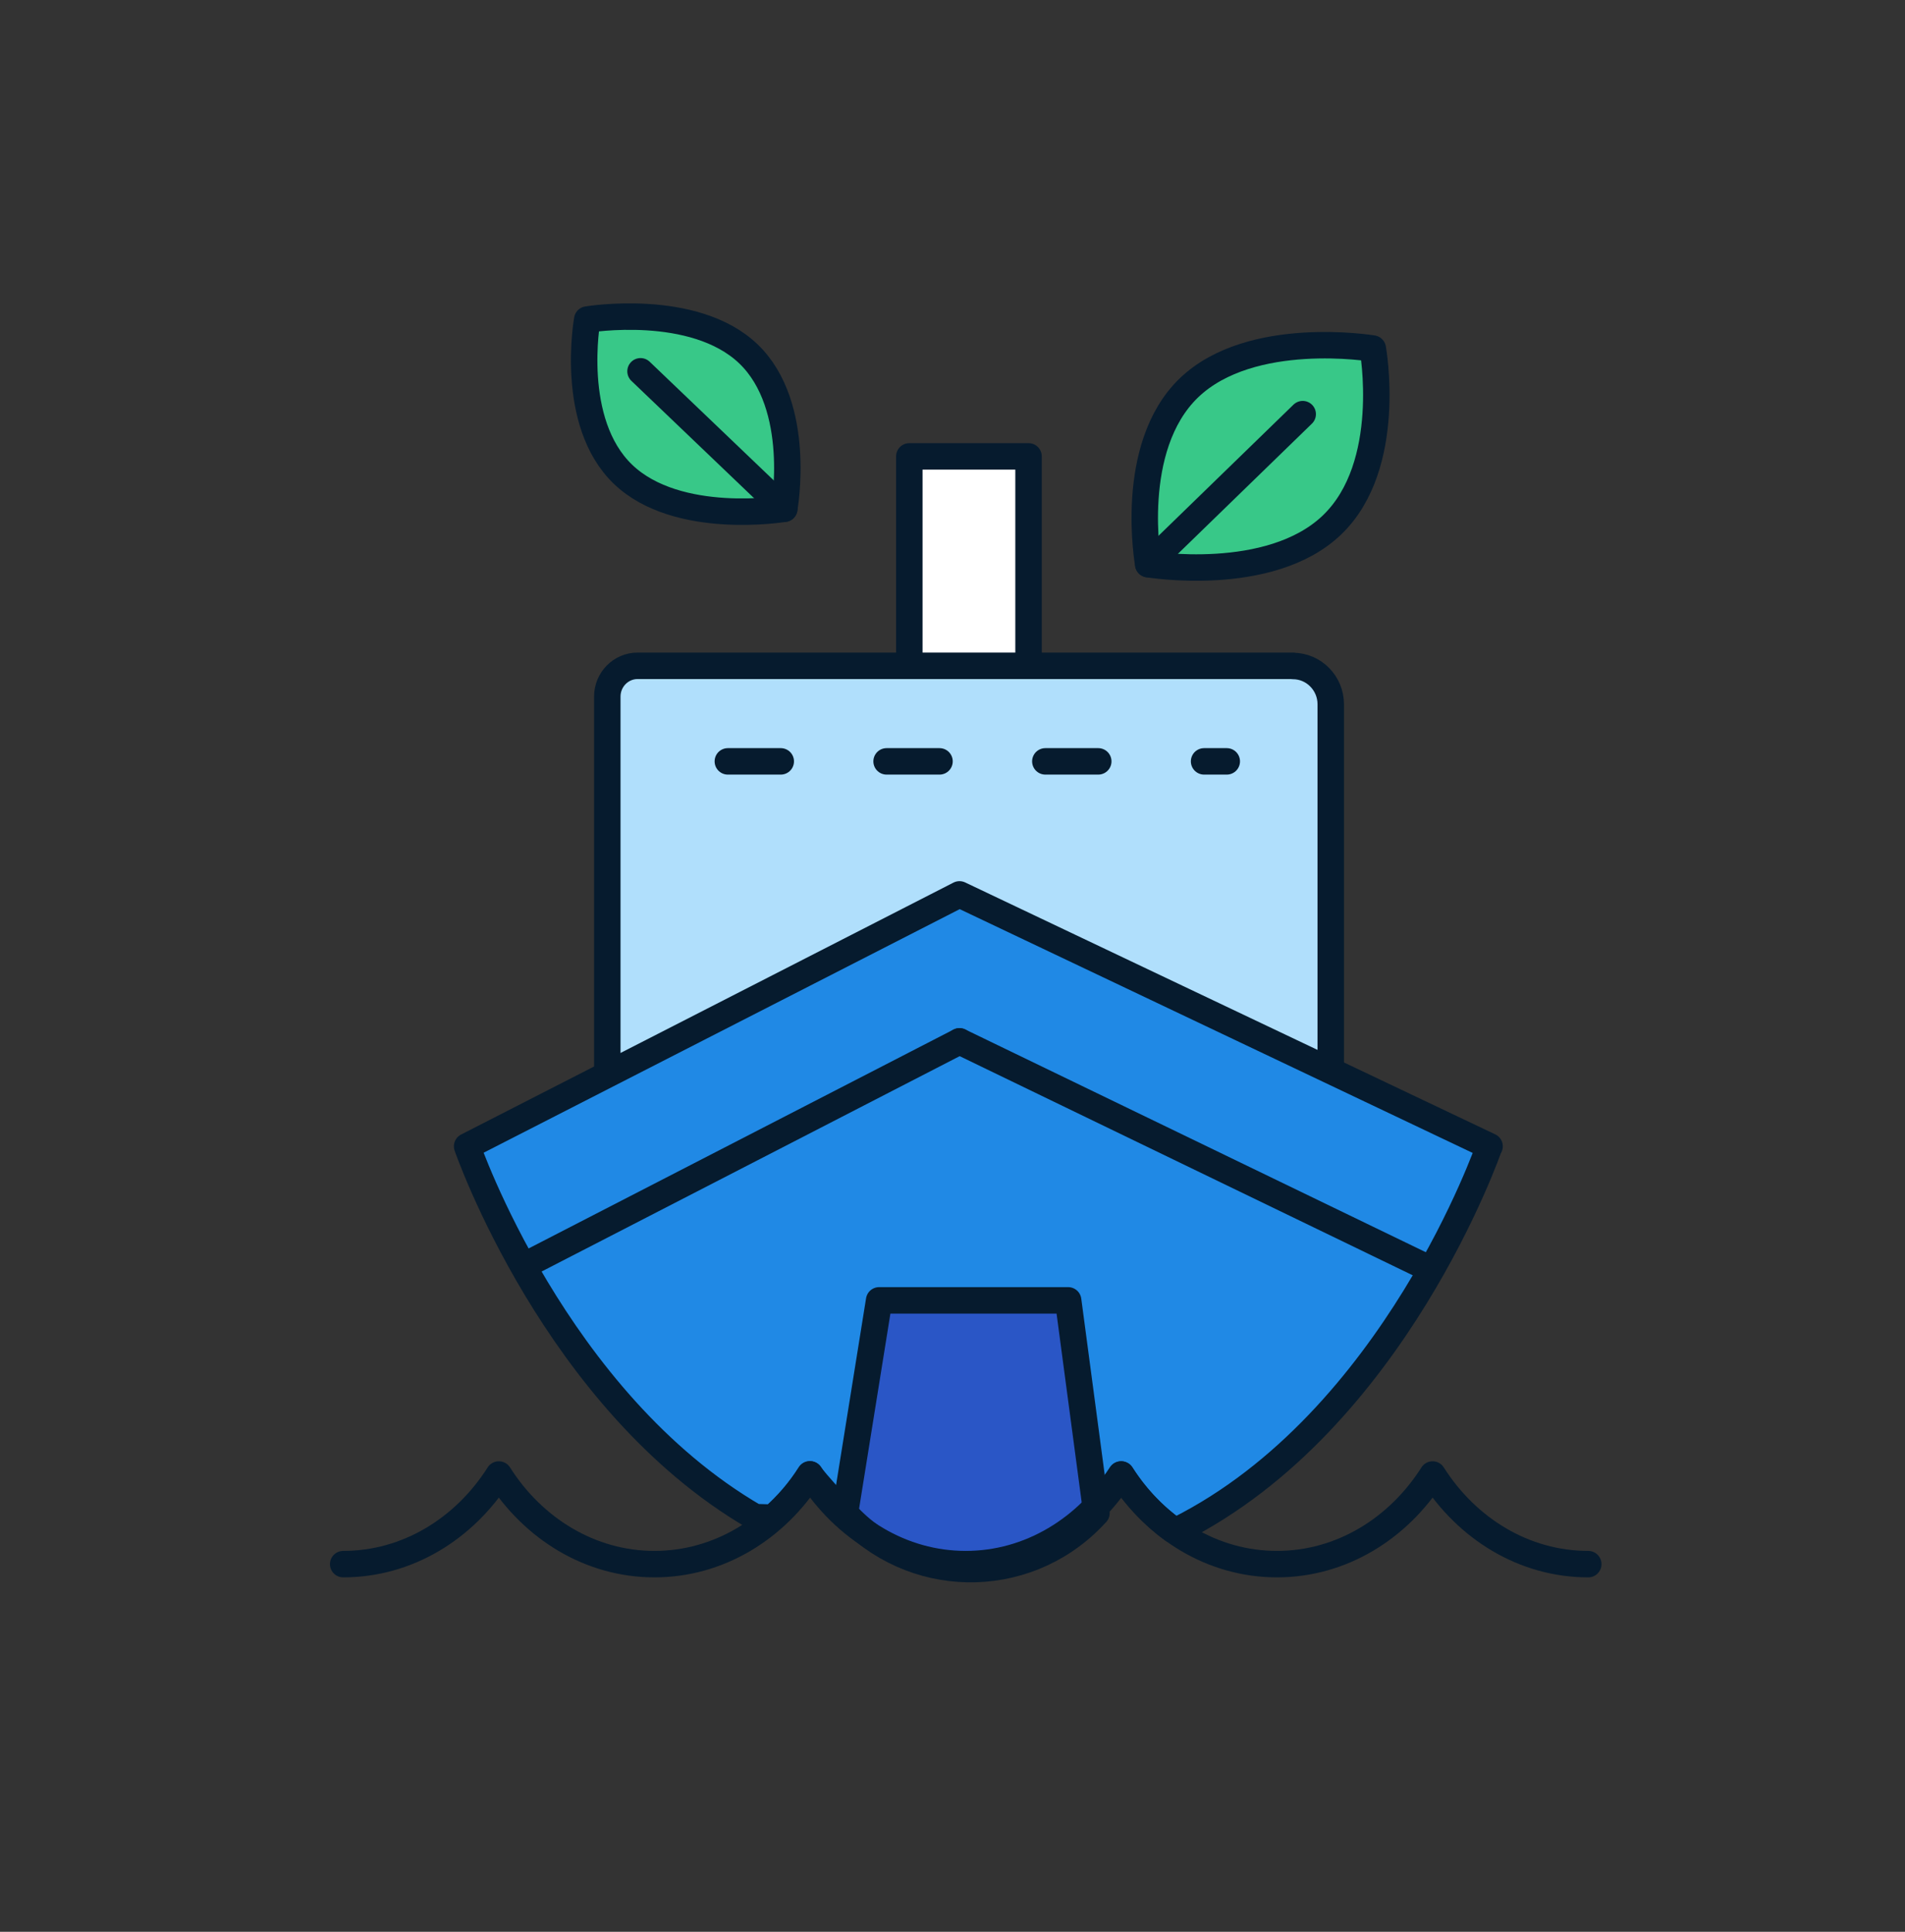 <svg width="72" height="73" viewBox="0 0 72 73" fill="none" xmlns="http://www.w3.org/2000/svg">
<rect x="0" y="0" width="72" height="73" fill="#333333" stroke="none"/>
<path d="M48.87 25.16H24.101C23.467 25.16 22.953 25.68 22.953 26.323V40.415H50.296V26.612C50.296 25.817 49.655 25.167 48.87 25.167V25.16Z" fill="#B0DFFC" stroke="#061B2E" stroke-linecap="round" stroke-linejoin="round"/>
<path d="M38.874 17.246H34.368V25.16H38.874V17.246Z" fill="white" stroke="#061B2E" stroke-linecap="round" stroke-linejoin="round"/>
<path d="M27.509 28.771H46.366" stroke="#061B2E" stroke-linecap="round" stroke-linejoin="round" stroke-dasharray="2 4"/>
<path d="M56.299 43.318L36.264 33.798L17.655 43.318C17.655 43.318 20.978 52.945 28.536 57.33L29.206 57.351C29.741 56.882 30.218 56.333 30.61 55.712C30.689 55.842 30.981 56.174 31.388 56.629C34.453 60.024 39.872 59.59 42.353 55.741L42.368 55.719C42.895 56.542 43.565 57.25 44.328 57.806H44.535C52.713 53.697 56.285 43.325 56.285 43.325L56.299 43.318Z" fill="#2089E5" stroke="#061B2E" stroke-linecap="round" stroke-linejoin="round"/>
<path d="M40.371 49.139H33.227L31.936 57.178C34.425 59.929 38.681 60.009 41.27 57.358L41.441 57.178L40.371 49.139Z" fill="#2A56C6" stroke="#061B2E" stroke-linecap="round" stroke-linejoin="round"/>
<path d="M19.83 47.817L36.264 39.352" stroke="#061B2E" stroke-linecap="round" stroke-linejoin="round"/>
<path d="M53.768 47.817L36.264 39.352" stroke="#061B2E" stroke-linecap="round" stroke-linejoin="round"/>
<path d="M12.971 59.107C15.403 59.107 17.556 57.764 18.854 55.72C20.151 57.764 22.304 59.107 24.736 59.107C27.167 59.107 29.32 57.764 30.618 55.72C31.916 57.764 34.069 59.107 36.5 59.107C38.931 59.107 41.084 57.764 42.382 55.72C43.68 57.764 45.833 59.107 48.264 59.107C50.696 59.107 52.849 57.764 54.146 55.72C55.444 57.764 57.597 59.107 60.029 59.107" stroke="#061B2E" stroke-linecap="round" stroke-linejoin="round"/>
<path d="M44.94 14.653C42.598 16.902 43.398 21.32 43.398 21.32C43.398 21.32 47.995 22.089 50.342 19.839C52.69 17.59 51.885 13.171 51.885 13.171C51.885 13.171 47.288 12.403 44.94 14.653Z" fill="#38C888" stroke="#061B2E" stroke-linecap="round" stroke-linejoin="round"/>
<path d="M49.236 15.65L43.398 21.321" stroke="#061B2E" stroke-linecap="round" stroke-linejoin="round"/>
<path d="M28.288 13.374C30.344 15.348 29.642 19.225 29.642 19.225C29.642 19.225 25.609 19.899 23.549 17.925C21.489 15.952 22.195 12.075 22.195 12.075C22.195 12.075 26.229 11.401 28.288 13.374Z" fill="#38C888" stroke="#061B2E" stroke-linecap="round" stroke-linejoin="round"/>
<path d="M24.209 14.031L29.642 19.226" stroke="#061B2E" stroke-linecap="round" stroke-linejoin="round"/>
</svg>
